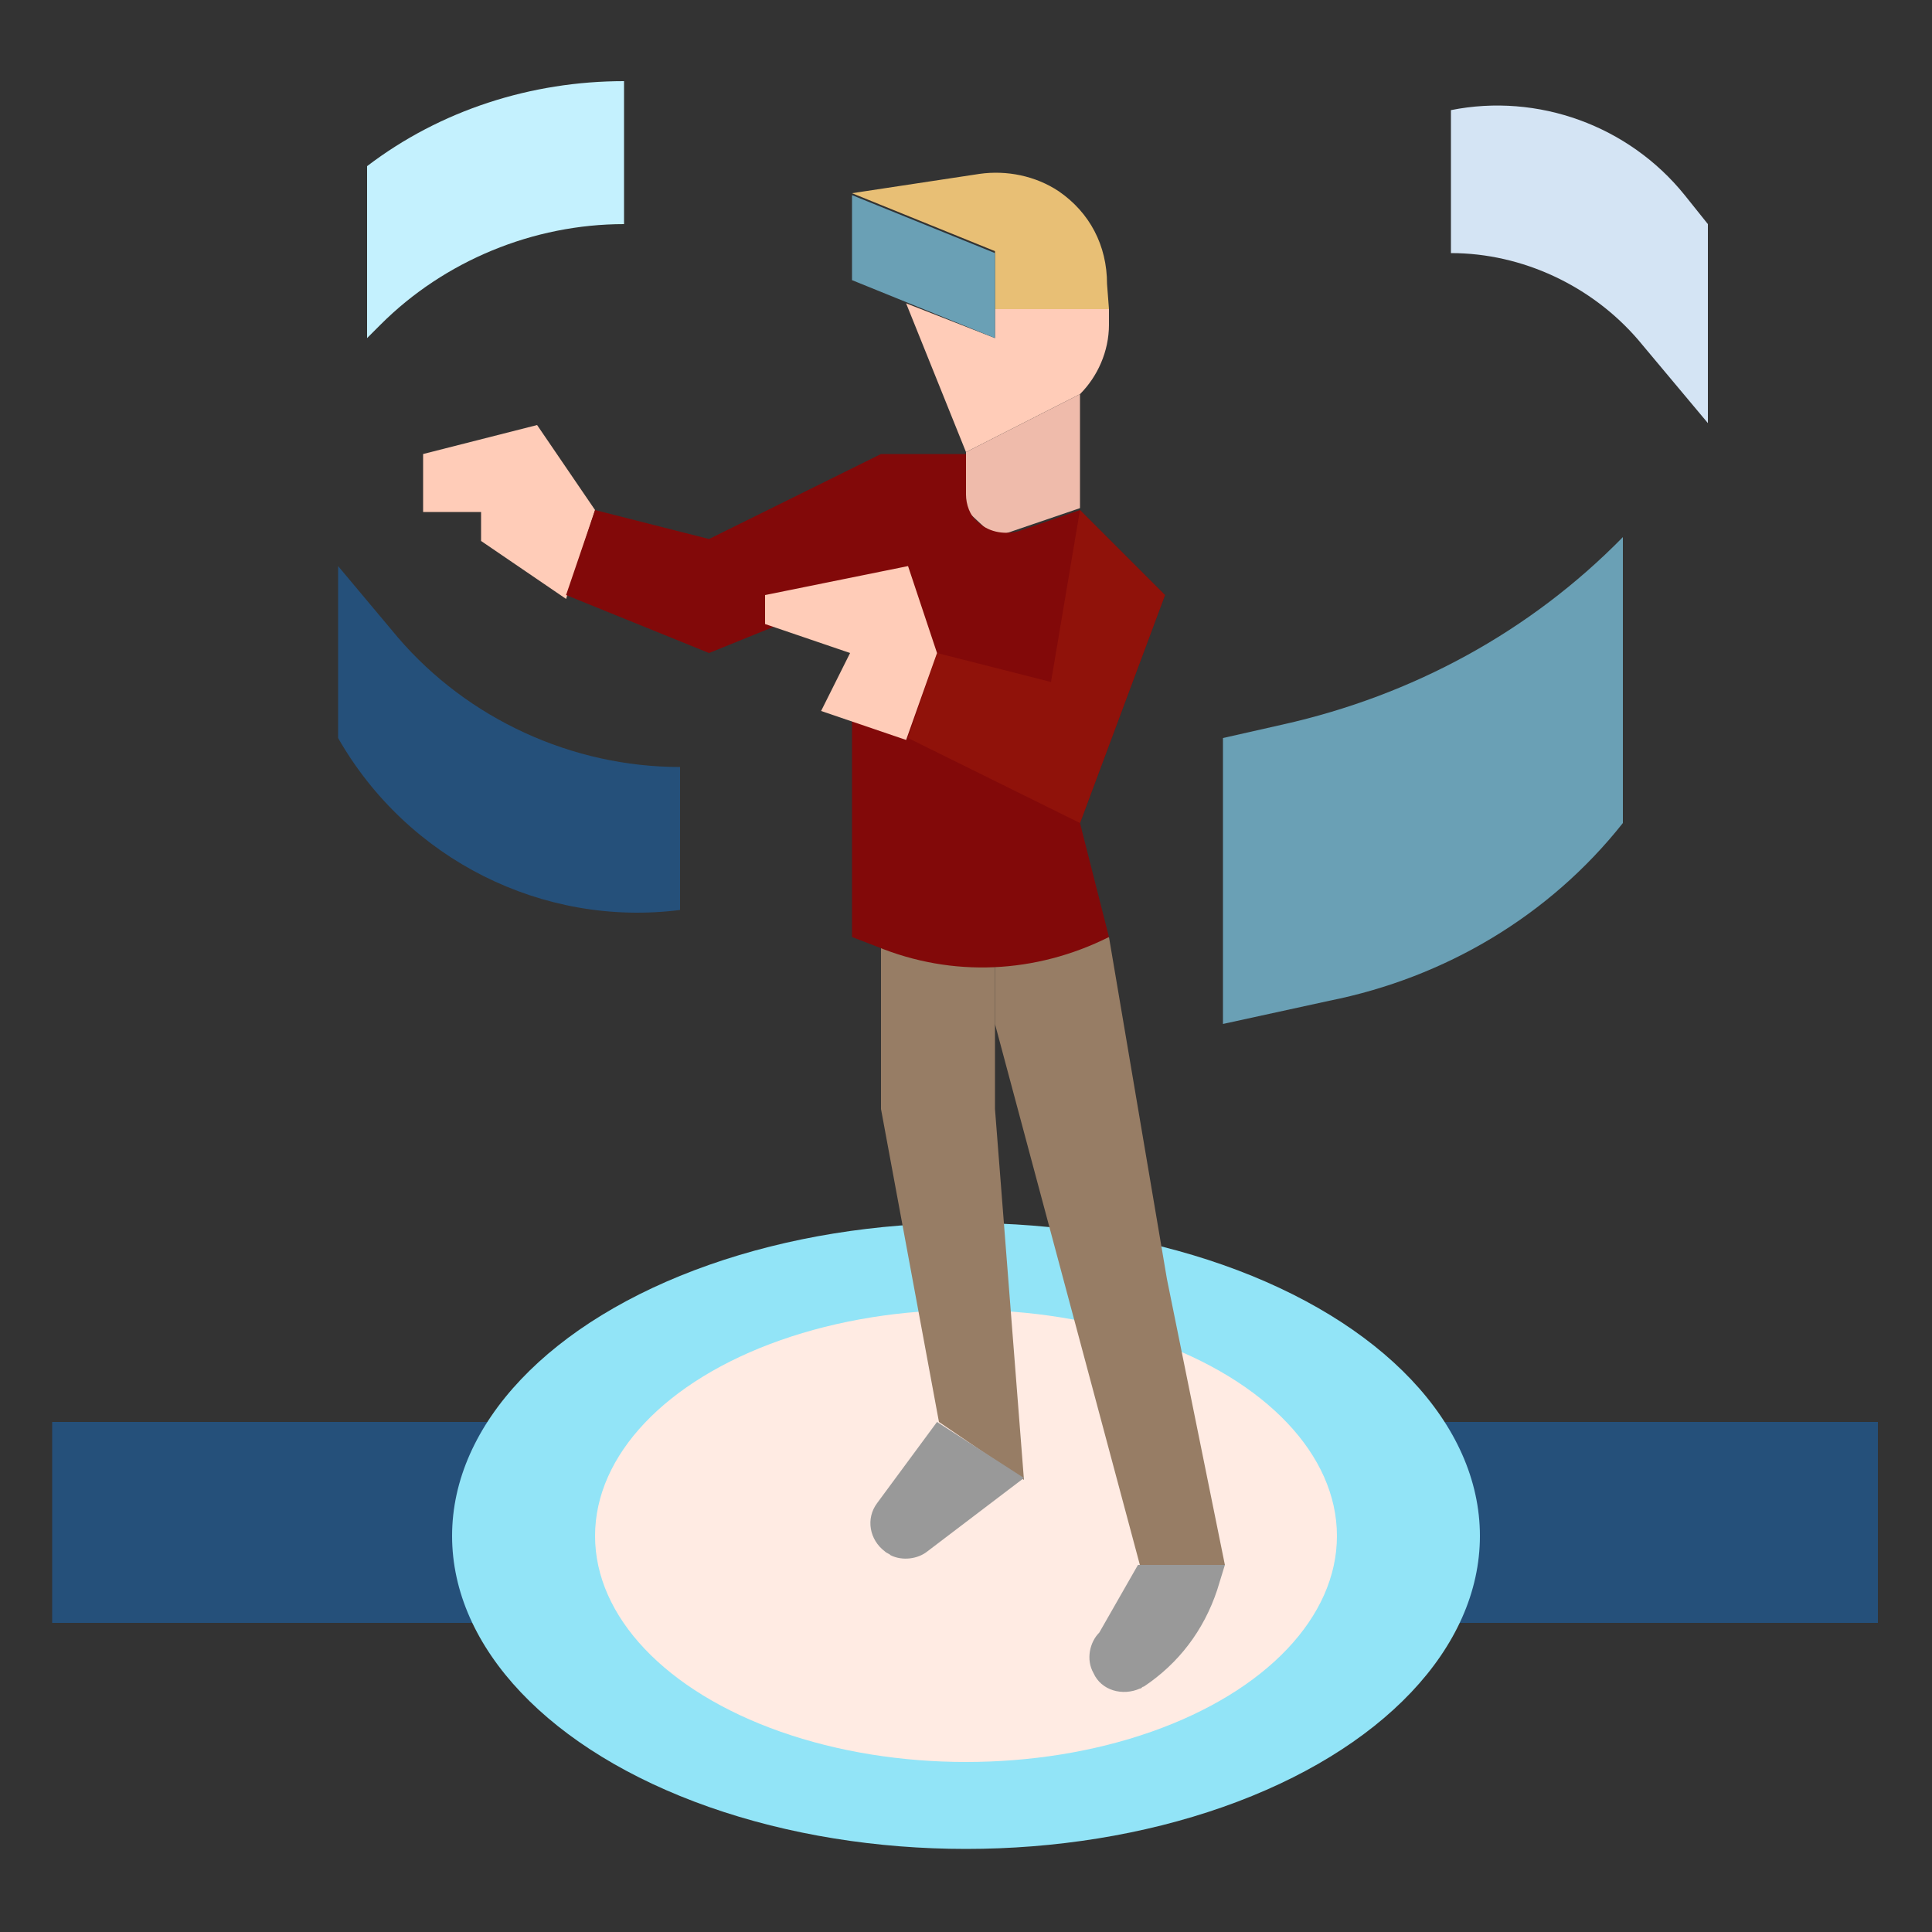 <?xml version="1.0" encoding="utf-8"?>
<!-- Generator: Adobe Illustrator 25.4.1, SVG Export Plug-In . SVG Version: 6.00 Build 0)  -->
<svg version="1.1" id="Layer_1" xmlns="http://www.w3.org/2000/svg" xmlns:xlink="http://www.w3.org/1999/xlink" x="0px" y="0px"
	 width="100px" height="100px" viewBox="0 0 100 100" style="enable-background:new 0 0 100 100;" xml:space="preserve">
<rect x="0" y="0" width="100" height="100" fill="#333333" stroke="none"/>
<style type="text/css">
	.st0{fill:#E8BF75;}
	.st1{fill:#FFCCB8;}
	.st2{fill:#6AA0B5;}
	.st3{fill:#25507A;}
	.st4{fill:#EFBBAB;}
	.st5{fill:#92E4F7;}
	.st6{fill:#FFEBE3;}
	.st7{fill:#977D65;}
	.st8{fill:#999999;}
	.st9{fill:#D4E4F4;}
	.st10{fill:#C4F1FE;}
	.st11{fill:#820909;}
	.st12{fill:#90120A;}
</style>
<g id="_19-VR_program">
	<path class="st0" d="M57.4,16h-5.9v-3l-7.4-3L50.7,9c1.4-0.2,2.9,0.1,4.1,0.9c1.6,1.1,2.5,2.8,2.5,4.8L57.4,16z"/>
	<path class="st1" d="M51.5,16v1.5l-4.6-1.8l3.1,7.7l5.9-3c0.9-0.9,1.5-2.2,1.5-3.6V16H51.5z"/>
	<path class="st2" d="M44.1,10.1l7.4,3v4.4l-7.4-3V10.1z"/>
	<path class="st3" d="M2.7,73.6h94.5V84H2.7V73.6z"/>
	<path class="st4" d="M50,23.4l5.9-3v5.9l-4.4,1.5L50,26.4V23.4z"/>
	<path class="st1" d="M30.8,26.4l-3-4.4l-5.9,1.5v3h3v1.5l4.4,3L30.8,26.4z"/>
	<ellipse class="st5" cx="50" cy="79.5" rx="26.6" ry="16.2"/>
	<ellipse class="st6" cx="50" cy="79.5" rx="19.2" ry="11.7"/>
	<path class="st7" d="M57.4,48.5l3,17.7l3,14.8h-4.4L51.5,53v-3"/>
	<path class="st7" d="M51.5,50v7.4L53,76.6l-4.4-3l-3-16.2v-8.9"/>
	<path class="st8" d="M48.5,73.6l-3.1,4.2c-0.6,0.8-0.4,1.9,0.4,2.5c0.1,0.1,0.2,0.1,0.3,0.2c0.6,0.3,1.4,0.2,1.9-0.2l5-3.8
		L48.5,73.6z"/>
	<path class="st8" d="M58.9,81l-2,3.5c-0.5,0.5-0.7,1.4-0.3,2.1c0.4,0.9,1.5,1.2,2.4,0.8c0.1,0,0.1-0.1,0.2-0.1
		c1.8-1.2,3.1-2.9,3.8-5l0.4-1.3H58.9z"/>
	<path class="st9" d="M75.1,5.7v7.4c3.7,0,7.3,1.7,9.7,4.5l3.6,4.3V11.6l-1.2-1.5C84.3,6.5,79.6,4.8,75.1,5.7z"/>
	<path class="st10" d="M19,17.5V8.6c3.8-2.9,8.5-4.4,13.3-4.4v7.4c-4.7,0-9.3,1.9-12.6,5.2L19,17.5z"/>
	<path class="st3" d="M17.5,29.3v8.9c3.6,6.3,10.6,9.8,17.7,8.9v-7.4c-5.6,0-11-2.5-14.6-6.7L17.5,29.3z"/>
	<path class="st2" d="M63.3,38.2l3.1-0.7c6.7-1.5,12.8-4.8,17.6-9.7v14.8c-3.8,4.8-9.2,8-15.2,9.2L63.3,53V38.2z"/>
	<path class="st11" d="M30.8,26.4l5.9,1.5l8.9-4.4H50v2.1c0,0.5,0.2,1.1,0.6,1.4c0.5,0.5,1.3,0.7,2.1,0.5l3.2-1.1l4.4,4.4l-4.4,11.8
		l1.5,5.9c-3.8,1.9-8.1,2.1-12,0.5l-1.3-0.5V30.8l-7.4,3l-7.4-3L30.8,26.4z"/>
	<path class="st12" d="M60.3,30.8l-4.4,11.8L47,38.2l1.5-4.4l5.9,1.5l1.5-8.9L60.3,30.8z"/>
	<path class="st1" d="M48.5,33.8L47,29.3l-7.4,1.5v1.5l4.4,1.5l-1.5,3l4.4,1.5L48.5,33.8z"/>
</g>
</svg>
